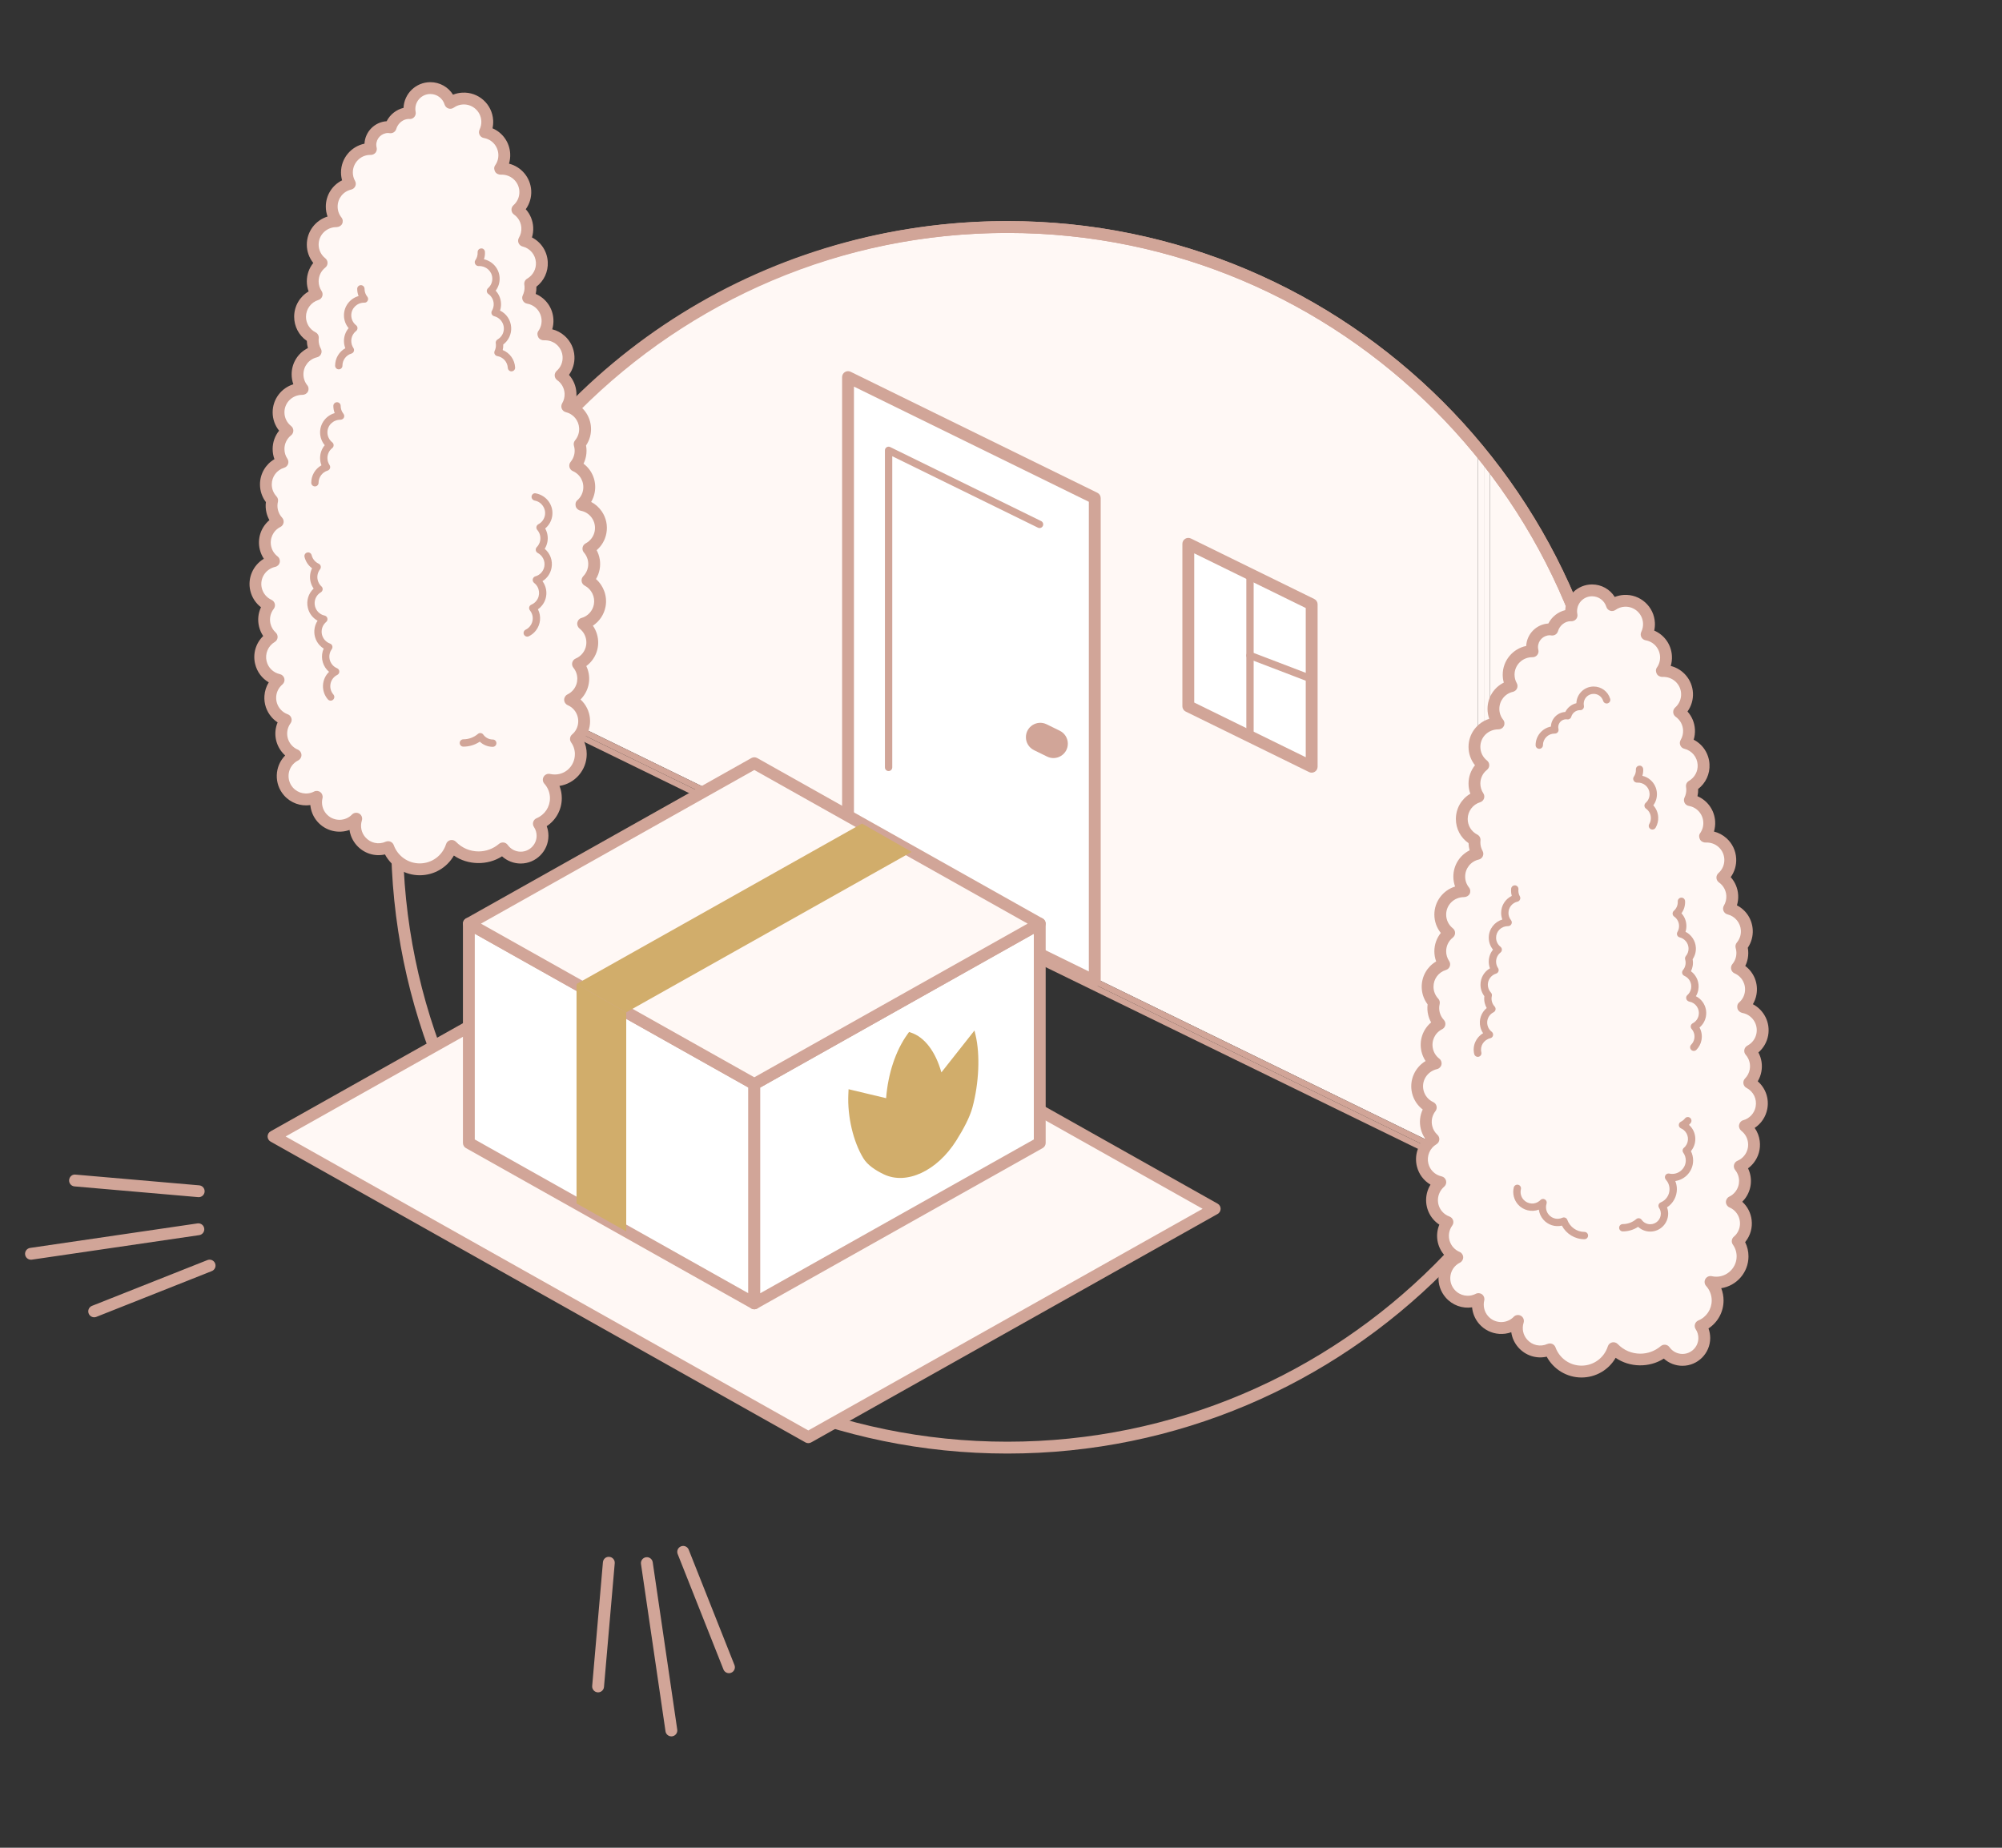 <svg version="1.1" xmlns="http://www.w3.org/2000/svg" xmlns:xlink="http://www.w3.org/1999/xlink" viewBox="0 0 273 252" width="273" height="252" xml:space="preserve">
<rect x="0" y="0" width="273" height="252" fill="#333333" stroke="none"/>
<style type="text/css">
<![CDATA[
.fill_1 {
fill: #D1A598;
}
.fill_2 {
fill: #FFF8F5;
}
.fill_3 {
fill: #885C4F;
}
.fill_4 {
fill: #D1AD6B;
}
.fill_white {
fill: white;
}
]]>
</style>
<defs>
	<g id="icon">
		<path class="fill_2" d="M220.605,114.195c0-8.766-1.364-17.212-3.876-25.147v50.257
			C219.239,131.381,220.605,122.95,220.605,114.195z"/>
		<path class="fill_2" d="M208.182,157.912l-4.295,2.113l11.226,5.48v-5.626h-8.176
			C207.363,159.231,207.773,158.572,208.182,157.912z"/>
		<path class="fill_2" d="M137.37,30.96c-31.205,0-58.378,17.186-72.627,42.596v18.546l136.801,66.779V61.188
			C186.277,42.726,163.198,30.96,137.37,30.96z"/>
		<path class="fill_2" d="M215.112,84.456c-2.943-7.687-6.991-14.822-11.952-21.218v95.343l6.535-3.215
			c2.08-3.643,3.897-7.455,5.417-11.416V84.456z"/>
		<path class="fill_2" d="M208.957,156.629l-5.99,2.947l0.92,0.449l4.295-2.113
			C208.444,157.488,208.702,157.059,208.957,156.629z"/>
		<path class="fill_2" d="M201.544,61.188v97.694l0.808,0.394V62.21C202.081,61.871,201.821,61.523,201.544,61.188z"/>
		<path class="fill_2" d="M209.696,155.366l-6.535,3.215V63.238c-0.267-0.345-0.536-0.688-0.808-1.029v97.066l0.615,0.3
			l5.99-2.947C209.206,156.21,209.454,155.79,209.696,155.366z"/>
		<path class="fill_1" d="M215.921,166.798l-12.951-6.322l-0.26,0.128c-0.113,0.055-0.235,0.083-0.357,0.083
			c-0.148,0-0.297-0.041-0.427-0.122c-0.237-0.148-0.381-0.407-0.381-0.687v-0.098L63.935,92.608V75.01
			c-0.278,0.519-0.541,1.047-0.808,1.572v16.025c0,0.309,0.176,0.591,0.454,0.727l151.985,74.191
			c0.112,0.055,0.233,0.082,0.354,0.082c0.149,0,0.298-0.042,0.428-0.123c0.236-0.147,0.38-0.407,0.38-0.686v-6.92h-0.808V166.798z"
			/>
		<path class="fill_1" d="M216.729,139.305V89.048c-0.254-0.803-0.53-1.596-0.808-2.388v55.078
			C216.203,140.933,216.47,140.121,216.729,139.305z"/>
		<path class="fill_1" d="M201.544,159.879c0,0.279,0.144,0.538,0.381,0.687c0.13,0.081,0.279,0.122,0.427,0.122
			c0.122,0,0.244-0.028,0.357-0.083l0.26-0.128l-1.425-0.696V159.879z"/>
		<polygon class="fill_1" points="215.112,165.505 203.887,160.025 202.97,160.476 215.921,166.798 215.921,159.879 
			215.112,159.879 	"/>
		<path class="fill_1" d="M64.743,92.103V73.557c-0.271,0.483-0.546,0.964-0.808,1.453v17.598l137.609,67.173v-0.899
			L64.743,92.103z"/>
		<path class="fill_1" d="M215.921,141.738V86.66c-0.259-0.74-0.529-1.474-0.808-2.204v59.494
			C215.393,143.218,215.66,142.48,215.921,141.738z"/>
		<polygon class="fill_1" points="202.967,159.576 202.352,159.879 202.352,159.276 201.544,158.882 201.544,159.781 
			202.97,160.476 203.887,160.025 	"/>
		<polygon class="fill_1" points="202.352,159.879 202.967,159.576 202.352,159.276 	"/>
		<path class="fill_white" d="M206.937,159.879h8.176v-5.376l-6.931,3.41C207.773,158.572,207.363,159.231,206.937,159.879z"/>
		<path class="fill_white" d="M209.696,155.366l5.417-2.665v-8.751C213.593,147.911,211.775,151.722,209.696,155.366z"/>
		<path class="fill_white" d="M208.182,157.912l6.931-3.41v-0.901l-6.155,3.028C208.702,157.059,208.444,157.488,208.182,157.912z
			"/>
		<path class="fill_white" d="M209.696,155.366c-0.242,0.424-0.49,0.844-0.739,1.263l6.155-3.028v-0.9L209.696,155.366z"/>
		<polygon class="fill_white" points="215.921,154.105 215.921,159.879 216.729,159.879 216.729,153.708 	"/>
		<path class="fill_white" d="M215.921,141.738v10.565l0.808-0.397v-12.601C216.47,140.121,216.203,140.933,215.921,141.738z"/>
		<polygon class="fill_white" points="215.921,153.204 215.921,154.105 216.729,153.708 216.729,152.806 	"/>
		<polygon class="fill_white" points="215.921,152.304 215.921,153.204 216.729,152.806 216.729,151.906 	"/>
		<polygon class="fill_white" points="215.112,159.879 215.921,159.879 215.921,154.105 215.112,154.503 	"/>
		<path class="fill_white" d="M215.112,143.95v8.751l0.808-0.398v-10.565C215.66,142.48,215.393,143.218,215.112,143.95z"/>
		<polygon class="fill_white" points="215.112,153.601 215.112,154.503 215.921,154.105 215.921,153.204 	"/>
		<polygon class="fill_white" points="215.112,152.701 215.112,153.601 215.921,153.204 215.921,152.304 	"/>
		<g>
			<path class="fill_1" d="M137.37,198.238c-46.341,0-84.042-37.702-84.042-84.043c0-46.342,37.701-84.044,84.042-84.044
				s84.043,37.702,84.043,84.044C221.413,160.536,183.711,198.238,137.37,198.238z M137.37,31.769
				c-45.45,0-82.426,36.977-82.426,82.427s36.976,82.426,82.426,82.426s82.427-36.976,82.427-82.426S182.82,31.769,137.37,31.769z"/>
		</g>
		<g>
			<path class="fill_1" d="M4.225,171.802c-0.395,0-0.74-0.289-0.799-0.691c-0.064-0.441,0.241-0.853,0.683-0.917
				l22.823-3.344c0.441-0.063,0.852,0.24,0.917,0.683c0.064,0.441-0.241,0.853-0.683,0.917l-22.823,3.344
				C4.304,171.799,4.264,171.802,4.225,171.802z"/>
		</g>
		<g>
			<path class="fill_1" d="M27.097,163.272c-0.023,0-0.047-0.001-0.071-0.004l-16.866-1.465
				c-0.445-0.038-0.774-0.43-0.735-0.875c0.039-0.444,0.426-0.795,0.875-0.734l16.866,1.465c0.445,0.038,0.774,0.43,0.735,0.875
				C27.865,162.955,27.512,163.272,27.097,163.272z"/>
		</g>
		<g>
			<path class="fill_1" d="M12.844,179.653c-0.321,0-0.625-0.193-0.751-0.511c-0.165-0.415,0.039-0.885,0.454-1.049
				l15.738-6.241c0.413-0.164,0.884,0.037,1.049,0.453c0.165,0.415-0.039,0.885-0.454,1.049l-15.738,6.241
				C13.045,179.635,12.944,179.653,12.844,179.653z"/>
		</g>
		<g>
			<path class="fill_1" d="M91.55,236.81c-0.395,0-0.74-0.289-0.799-0.691l-3.343-22.822
				c-0.064-0.441,0.241-0.853,0.683-0.917c0.44-0.064,0.852,0.24,0.917,0.683l3.343,22.822c0.064,0.441-0.241,0.853-0.683,0.917
				C91.629,236.807,91.59,236.81,91.55,236.81z"/>
		</g>
		<g>
			<path class="fill_1" d="M99.403,228.191c-0.321,0-0.625-0.193-0.751-0.511l-6.241-15.737
				c-0.165-0.415,0.039-0.885,0.454-1.049c0.415-0.165,0.885,0.038,1.049,0.453l6.241,15.737c0.165,0.415-0.039,0.885-0.454,1.049
				C99.604,228.173,99.503,228.191,99.403,228.191z"/>
		</g>
		<g>
			<path class="fill_1" d="M81.558,230.806c-0.023,0-0.047-0.001-0.071-0.004c-0.445-0.038-0.774-0.43-0.735-0.875
				l1.465-16.866c0.039-0.444,0.423-0.788,0.875-0.734c0.445,0.038,0.774,0.43,0.735,0.875l-1.465,16.866
				C82.326,230.488,81.973,230.806,81.558,230.806z"/>
		</g>
		<g>
			<polygon class="fill_white" points="149.287,133.786 115.64,117.284 115.64,51.429 149.287,67.931 		"/>
			<path class="fill_1" d="M149.287,134.595c-0.122,0-0.243-0.027-0.356-0.083l-33.647-16.502
				c-0.277-0.136-0.452-0.417-0.452-0.726V51.429c0-0.279,0.144-0.538,0.38-0.686c0.237-0.149,0.533-0.163,0.784-0.04l33.647,16.502
				c0.277,0.136,0.452,0.417,0.452,0.726v65.855c0,0.279-0.144,0.538-0.38,0.686C149.585,134.554,149.436,134.595,149.287,134.595z
				M116.448,116.78l32.031,15.709V68.435l-32.031-15.709V116.78z"/>
		</g>
		<g>
			<path class="fill_1" d="M121.171,105.157c-0.276,0-0.5-0.224-0.5-0.5V61.42c0-0.173,0.089-0.333,0.235-0.424
				c0.146-0.093,0.329-0.103,0.485-0.025l20.584,10.095c0.248,0.122,0.35,0.422,0.229,0.669c-0.121,0.249-0.419,0.351-0.669,0.229
				l-19.864-9.742v42.436C121.671,104.934,121.447,105.157,121.171,105.157z"/>
		</g>
		<g>
			<polygon class="fill_white" points="178.865,104.571 162.042,96.319 162.042,74.168 178.865,82.419 		"/>
			<path class="fill_1" d="M178.865,105.379c-0.122,0-0.243-0.027-0.356-0.083l-16.823-8.251
				c-0.277-0.136-0.452-0.417-0.452-0.726V74.168c0-0.279,0.144-0.538,0.38-0.686c0.237-0.149,0.533-0.164,0.784-0.04l16.823,8.251
				c0.277,0.136,0.452,0.417,0.452,0.726v22.151c0,0.279-0.144,0.538-0.38,0.686C179.162,105.338,179.014,105.379,178.865,105.379z
				M162.85,95.815l15.207,7.458V82.923l-15.207-7.458V95.815z"/>
		</g>
		<g>
			<path class="fill_1" d="M142.788,103.184l-1.794-0.88c-0.672-0.33-1.098-1.013-1.098-1.762v0
				c0-1.452,1.522-2.401,2.826-1.762l1.794,0.88c0.672,0.33,1.098,1.013,1.098,1.762v0
				C145.615,102.875,144.092,103.824,142.788,103.184z"/>
		</g>
		<g>
			<polygon class="fill_2" points="92.716,123.84 37.298,154.993 110.222,196.012 165.64,164.859 		"/>
			<path class="fill_1" d="M110.222,196.82c-0.137,0-0.273-0.035-0.396-0.104l-72.924-41.019
				c-0.255-0.143-0.412-0.412-0.412-0.704s0.158-0.562,0.412-0.704l55.418-31.153c0.246-0.139,0.547-0.139,0.792,0l72.924,41.019
				c0.255,0.143,0.412,0.412,0.412,0.704s-0.158,0.562-0.412,0.704l-55.418,31.153C110.495,196.785,110.359,196.82,110.222,196.82z
				M38.947,154.993l71.275,40.092l53.769-30.227l-71.275-40.092L38.947,154.993z"/>
		</g>
		<g>
			<g>
				<path class="fill_1" d="M206.936,160.688c-0.152,0-0.306-0.043-0.443-0.134c-0.373-0.245-0.476-0.746-0.231-1.119
					c8.855-13.456,13.535-29.1,13.535-45.239c0-45.45-36.977-82.427-82.427-82.427c-31.638,0-59.985,17.651-73.978,46.066
					c-0.198,0.399-0.683,0.564-1.082,0.367c-0.4-0.196-0.565-0.682-0.368-1.082c14.268-28.971,43.17-46.969,75.428-46.969
					c46.341,0,84.043,37.702,84.043,84.044c0,16.456-4.772,32.407-13.801,46.128C207.457,160.56,207.199,160.688,206.936,160.688z"/>
			</g>
		</g>
		<g>
			<path class="fill_2" d="M81.895,72.588c0.324-1.734-0.819-3.402-2.553-3.726c-0.031-0.006-0.062-0.008-0.093-0.013
				c0.529-0.457,0.914-1.088,1.052-1.828c0.279-1.491-0.528-2.93-1.861-3.512c0.336-0.405,0.578-0.897,0.681-1.451
				c0.096-0.512,0.061-1.018-0.077-1.485c0.5-0.599,0.786-1.378,0.741-2.219c-0.078-1.439-1.098-2.603-2.429-2.929
				c0.313-0.526,0.479-1.147,0.443-1.804c-0.055-1.014-0.579-1.89-1.348-2.434c0.706-0.624,1.132-1.552,1.076-2.565
				c-0.096-1.761-1.601-3.112-3.362-3.016c-0.032,0.002-0.062,0.007-0.094,0.01c0.406-0.569,0.63-1.273,0.589-2.025
				c-0.082-1.514-1.207-2.722-2.64-2.971c0.231-0.473,0.349-1.009,0.319-1.571c-0.006-0.118-0.02-0.234-0.039-0.348
				c1.006-0.584,1.657-1.695,1.59-2.935c-0.078-1.439-1.098-2.603-2.429-2.929c0.313-0.526,0.479-1.147,0.443-1.805
				c-0.055-1.014-0.579-1.89-1.348-2.434c0.706-0.624,1.132-1.552,1.076-2.565c-0.096-1.761-1.601-3.112-3.362-3.016
				c-0.032,0.002-0.062,0.007-0.094,0.01c0.406-0.569,0.63-1.273,0.589-2.025c-0.082-1.514-1.207-2.722-2.64-2.971
				c0.231-0.473,0.349-1.009,0.318-1.571c-0.096-1.761-1.601-3.112-3.362-3.016c-0.627,0.034-1.2,0.249-1.676,0.588
				c-0.356-1.167-1.441-2.015-2.724-2.015c-1.573,0-2.849,1.275-2.849,2.849c0,0.193,0.02,0.381,0.056,0.563
				c-0.019,0-0.037-0.006-0.056-0.006c-1.225,0-2.247,0.825-2.571,1.947c-0.109-0.015-0.216-0.033-0.329-0.033
				c-1.341,0-2.428,1.087-2.428,2.428c0,0.196,0.029,0.383,0.073,0.565c-0.026-0.001-0.05-0.004-0.076-0.004
				c-1.764,0-3.194,1.43-3.194,3.194c0,0.564,0.147,1.092,0.403,1.552c-1.417,0.327-2.475,1.593-2.475,3.11
				c0,0.753,0.262,1.444,0.698,1.99c-0.031-0.001-0.062-0.005-0.094-0.005c-1.764,0-3.194,1.43-3.194,3.194
				c0,1.015,0.475,1.918,1.214,2.503c-0.739,0.585-1.214,1.488-1.214,2.503c0,0.658,0.199,1.27,0.541,1.778
				c-1.312,0.397-2.267,1.615-2.267,3.056c0,1.242,0.711,2.316,1.746,2.845c-0.013,0.115-0.02,0.231-0.02,0.349
				c0,0.563,0.147,1.092,0.403,1.552c-1.417,0.327-2.475,1.593-2.475,3.11c0,0.753,0.262,1.444,0.698,1.99
				c-0.031-0.001-0.062-0.005-0.094-0.005c-1.764,0-3.194,1.43-3.194,3.194c0,1.015,0.475,1.918,1.214,2.503
				c-0.739,0.585-1.214,1.488-1.214,2.503c0,0.658,0.199,1.27,0.541,1.778c-1.312,0.397-2.267,1.615-2.267,3.056
				c0,0.842,0.328,1.605,0.86,2.175c-0.112,0.475-0.12,0.981,0.004,1.487c0.133,0.547,0.401,1.026,0.759,1.412
				c-1.299,0.653-2.027,2.134-1.668,3.607c0.178,0.732,0.597,1.341,1.15,1.768c-0.031,0.007-0.062,0.01-0.093,0.018
				c-1.714,0.418-2.764,2.146-2.347,3.859c0.241,0.987,0.916,1.751,1.772,2.145c-0.579,0.743-0.827,1.733-0.587,2.72
				c0.156,0.639,0.494,1.186,0.946,1.599c-1.18,0.697-1.82,2.106-1.479,3.506c0.298,1.224,1.266,2.106,2.419,2.36
				c-0.015,0.013-0.031,0.023-0.046,0.036c-1.329,1.16-1.466,3.177-0.307,4.506c0.37,0.425,0.829,0.726,1.324,0.904
				c-0.853,1.178-0.817,2.828,0.18,3.97c0.329,0.377,0.729,0.655,1.161,0.838c-0.235,0.118-0.461,0.264-0.669,0.445
				c-1.329,1.16-1.466,3.177-0.307,4.506c0.985,1.129,2.589,1.395,3.865,0.738c-0.234,0.972-0.012,2.039,0.696,2.85
				c1.16,1.329,3.177,1.466,4.506,0.307c0.064-0.056,0.123-0.116,0.182-0.176c-0.324,1.027-0.125,2.192,0.635,3.063
				c0.947,1.086,2.467,1.375,3.716,0.813c0.636,1.763,2.319,3.026,4.301,3.026c2.045,0,3.776-1.342,4.362-3.194
				c0.927,0.96,2.225,1.559,3.666,1.559c1.265,0,2.42-0.463,3.311-1.225c0.539,0.763,1.426,1.262,2.431,1.262
				c1.645,0,2.978-1.333,2.978-2.978c0-0.61-0.184-1.176-0.499-1.649c1.362-0.567,2.32-1.91,2.32-3.477
				c0-0.969-0.369-1.85-0.971-2.517c0.254,0.057,0.517,0.09,0.788,0.09c1.979,0,3.582-1.604,3.582-3.582
				c0-0.772-0.247-1.485-0.662-2.07c0.159-0.136,0.31-0.285,0.444-0.456c1.086-1.39,0.839-3.397-0.551-4.483
				c-0.217-0.17-0.451-0.303-0.692-0.408c0.422-0.206,0.805-0.505,1.114-0.9c0.933-1.195,0.88-2.844-0.036-3.974
				c0.485-0.204,0.926-0.53,1.273-0.974c1.086-1.39,0.84-3.397-0.55-4.483c-0.015-0.012-0.032-0.022-0.047-0.033
				c1.137-0.316,2.056-1.25,2.287-2.488c0.265-1.417-0.45-2.789-1.667-3.421c0.429-0.437,0.737-1.001,0.858-1.648
				c0.187-0.998-0.115-1.973-0.733-2.684C81.075,74.387,81.708,73.586,81.895,72.588z"/>
			<path class="fill_1" d="M57.235,119.369c-1.994,0-3.812-1.114-4.739-2.84c-1.415,0.322-2.901-0.147-3.887-1.277
				c-0.52-0.596-0.842-1.311-0.948-2.062c-1.507,0.543-3.261,0.146-4.376-1.132c-0.558-0.639-0.89-1.433-0.967-2.26
				c-1.314,0.191-2.678-0.279-3.593-1.328c-1.383-1.585-1.291-3.962,0.162-5.438c-0.123-0.109-0.239-0.228-0.348-0.354
				c-1.022-1.171-1.26-2.778-0.683-4.158c-0.304-0.199-0.581-0.439-0.82-0.715c-0.703-0.806-1.05-1.836-0.978-2.902
				c0.045-0.663,0.249-1.291,0.591-1.84c-0.919-0.537-1.594-1.425-1.856-2.5c-0.344-1.411,0.091-2.85,1.098-3.82
				c-0.262-0.389-0.453-0.822-0.566-1.285c-0.219-0.898-0.121-1.823,0.263-2.641c-0.717-0.549-1.229-1.326-1.449-2.224
				c-0.425-1.747,0.372-3.511,1.841-4.387c-0.254-0.383-0.442-0.81-0.551-1.259c-0.368-1.511,0.161-3.047,1.309-4.008
				c-0.178-0.316-0.313-0.657-0.399-1.012c-0.117-0.479-0.144-0.965-0.081-1.45c-0.522-0.692-0.806-1.531-0.806-2.403
				c0-1.453,0.764-2.747,1.972-3.452c-0.162-0.438-0.245-0.905-0.245-1.382c0-0.924,0.313-1.801,0.88-2.504
				c-0.567-0.703-0.88-1.579-0.88-2.503c0-1.797,1.19-3.321,2.824-3.825c-0.155-0.43-0.234-0.885-0.234-1.354
				c0-1.554,0.878-2.922,2.22-3.583c-0.089-0.319-0.139-0.649-0.147-0.981c-1.077-0.741-1.728-1.959-1.728-3.29
				c0-1.453,0.764-2.747,1.972-3.452c-0.162-0.439-0.246-0.905-0.246-1.382c0-0.925,0.314-1.801,0.881-2.504
				c-0.567-0.703-0.881-1.579-0.881-2.503c0-1.798,1.192-3.323,2.827-3.826c-0.156-0.433-0.237-0.891-0.237-1.354
				c0-1.555,0.878-2.923,2.22-3.584c-0.098-0.35-0.148-0.712-0.148-1.077c0-1.933,1.377-3.55,3.201-3.922
				c0.083-1.639,1.392-2.96,3.024-3.063c0.465-0.915,1.313-1.584,2.302-1.823c0.082-1.944,1.689-3.502,3.653-3.502
				c1.288,0,2.44,0.658,3.096,1.706c0.4-0.159,0.826-0.254,1.26-0.277c2.211-0.125,4.093,1.574,4.213,3.778
				c0.02,0.364-0.011,0.729-0.09,1.084c1.376,0.587,2.327,1.905,2.411,3.458c0.025,0.462-0.032,0.925-0.164,1.365
				c1.662,0.414,2.933,1.872,3.031,3.666c0.05,0.923-0.216,1.814-0.744,2.548c0.604,0.671,0.965,1.529,1.015,2.452
				c0.026,0.476-0.032,0.946-0.17,1.394c1.245,0.639,2.078,1.889,2.156,3.339c0.072,1.329-0.512,2.581-1.547,3.38
				c0.01,0.332-0.021,0.664-0.094,0.987c1.376,0.587,2.327,1.905,2.412,3.458c0.025,0.469-0.03,0.928-0.161,1.364
				c0.627,0.155,1.209,0.462,1.703,0.905c0.796,0.713,1.266,1.694,1.324,2.762c0.05,0.923-0.216,1.814-0.744,2.548
				c0.604,0.671,0.965,1.528,1.015,2.451c0.026,0.476-0.033,0.946-0.17,1.395c1.245,0.638,2.078,1.889,2.157,3.339
				c0.047,0.871-0.191,1.725-0.674,2.443c0.089,0.481,0.088,0.969-0.002,1.454c-0.067,0.357-0.183,0.705-0.343,1.031
				c1.198,0.896,1.81,2.402,1.523,3.931c-0.085,0.454-0.249,0.889-0.481,1.285c0.573,0.299,1.067,0.736,1.443,1.284
				c0.604,0.882,0.828,1.946,0.632,2.997c-0.17,0.909-0.639,1.712-1.326,2.3c0.428,0.795,0.576,1.714,0.406,2.622
				c-0.088,0.47-0.257,0.914-0.498,1.317c1.045,0.917,1.569,2.349,1.306,3.752c-0.204,1.092-0.834,2.019-1.729,2.604
				c0.988,1.42,0.982,3.341-0.119,4.749c-0.224,0.287-0.487,0.542-0.78,0.758c0.65,1.347,0.5,2.966-0.458,4.19
				c-0.102,0.131-0.211,0.255-0.328,0.37c1.531,1.395,1.752,3.763,0.457,5.421c-0.022,0.028-0.044,0.056-0.067,0.083
				c0.3,0.603,0.456,1.264,0.456,1.945c0,2.192-1.614,4.015-3.716,4.34c0.208,0.527,0.317,1.093,0.317,1.67
				c0,1.561-0.784,2.982-2.054,3.818c0.153,0.416,0.232,0.857,0.232,1.308c0,2.088-1.698,3.787-3.786,3.787
				c-0.946,0-1.851-0.358-2.541-0.983c-1.97,1.273-4.671,1.217-6.566-0.107C60.952,118.324,59.196,119.369,57.235,119.369z
				M52.934,114.726c0.107,0,0.214,0.021,0.315,0.064c0.208,0.088,0.369,0.259,0.445,0.47c0.537,1.491,1.96,2.492,3.541,2.492
				c1.65,0,3.094-1.057,3.592-2.63c0.086-0.271,0.309-0.478,0.585-0.543c0.278-0.061,0.569,0.021,0.766,0.226
				c0.818,0.847,1.914,1.313,3.084,1.313c1.019,0,2.008-0.366,2.786-1.031c0.173-0.147,0.402-0.213,0.625-0.188
				c0.226,0.028,0.429,0.149,0.561,0.335c0.407,0.577,1.069,0.921,1.771,0.921c1.196,0,2.17-0.974,2.17-2.17
				c0-0.429-0.125-0.844-0.363-1.2c-0.134-0.201-0.171-0.451-0.101-0.683s0.24-0.419,0.462-0.512
				c1.107-0.461,1.823-1.533,1.823-2.731c0-0.729-0.271-1.43-0.763-1.976c-0.236-0.261-0.275-0.645-0.098-0.948
				s0.529-0.456,0.874-0.382c1.846,0.413,3.386-0.975,3.386-2.704c0-0.575-0.177-1.129-0.513-1.602
				c-0.242-0.34-0.185-0.809,0.132-1.081c0.119-0.103,0.233-0.213,0.334-0.341c0.809-1.036,0.625-2.539-0.412-3.349
				c-0.153-0.119-0.322-0.219-0.518-0.305c-0.289-0.126-0.478-0.408-0.485-0.723c-0.007-0.315,0.17-0.605,0.454-0.744
				c0.33-0.161,0.61-0.387,0.832-0.67c0.687-0.881,0.676-2.102-0.027-2.969c-0.16-0.197-0.218-0.459-0.156-0.705
				c0.062-0.247,0.236-0.45,0.47-0.549c0.372-0.156,0.701-0.408,0.949-0.727c0.393-0.503,0.566-1.127,0.488-1.76
				c-0.078-0.632-0.397-1.196-0.899-1.589c-0.241-0.188-0.378-0.513-0.319-0.812s0.259-0.557,0.553-0.638
				c0.886-0.246,1.541-0.958,1.708-1.857c0.192-1.025-0.32-2.075-1.244-2.555c-0.228-0.118-0.386-0.337-0.426-0.59
				c-0.041-0.253,0.042-0.511,0.221-0.693c0.332-0.339,0.553-0.765,0.641-1.231c0.134-0.719-0.065-1.449-0.549-2.005
				c-0.162-0.186-0.23-0.437-0.185-0.679c0.045-0.243,0.199-0.451,0.417-0.566c0.651-0.344,1.102-0.953,1.236-1.672l0,0
				c0.117-0.626-0.017-1.261-0.376-1.786c-0.36-0.526-0.903-0.88-1.529-0.996c-0.305-0.058-0.598-0.29-0.679-0.59
				s-0.03-0.626,0.205-0.829c0.415-0.358,0.687-0.83,0.786-1.365c0.206-1.098-0.366-2.176-1.39-2.622
				c-0.233-0.102-0.405-0.308-0.463-0.555c-0.059-0.247,0.002-0.508,0.165-0.703c0.259-0.312,0.435-0.686,0.508-1.082
				c0.07-0.371,0.05-0.744-0.058-1.109c-0.076-0.26-0.018-0.539,0.155-0.747c0.39-0.466,0.586-1.055,0.554-1.656
				c-0.057-1.057-0.787-1.936-1.815-2.188c-0.249-0.062-0.454-0.236-0.553-0.473c-0.099-0.236-0.08-0.506,0.051-0.727
				c0.242-0.406,0.356-0.872,0.331-1.347c-0.04-0.73-0.407-1.393-1.007-1.817c-0.202-0.143-0.327-0.37-0.341-0.616
				c-0.013-0.247,0.087-0.486,0.272-0.649c0.551-0.487,0.845-1.186,0.805-1.916c-0.035-0.637-0.314-1.222-0.789-1.646
				s-1.085-0.635-1.722-0.606c-0.32,0.017-0.65-0.14-0.799-0.412c-0.15-0.272-0.177-0.601,0.003-0.854
				c0.317-0.445,0.47-0.969,0.44-1.513c-0.061-1.115-0.872-2.027-1.971-2.219c-0.25-0.043-0.466-0.202-0.582-0.429
				c-0.116-0.226-0.118-0.493-0.006-0.722c0.177-0.363,0.26-0.769,0.237-1.173c-0.005-0.09-0.015-0.176-0.029-0.262
				c-0.054-0.331,0.102-0.66,0.392-0.829c0.782-0.454,1.237-1.294,1.188-2.192c-0.057-1.057-0.787-1.936-1.814-2.188
				c-0.249-0.062-0.454-0.236-0.553-0.473c-0.099-0.236-0.08-0.506,0.051-0.727c0.242-0.406,0.356-0.871,0.33-1.346
				c-0.039-0.731-0.406-1.394-1.007-1.818c-0.202-0.143-0.327-0.37-0.34-0.616c-0.013-0.247,0.087-0.485,0.271-0.649
				c0.551-0.487,0.845-1.186,0.805-1.916c-0.072-1.313-1.206-2.314-2.511-2.253c-0.312,0.015-0.65-0.141-0.799-0.412
				c-0.15-0.272-0.177-0.601,0.003-0.854c0.318-0.446,0.47-0.969,0.44-1.513c-0.06-1.115-0.871-2.027-1.971-2.219
				c-0.25-0.043-0.466-0.202-0.582-0.428c-0.116-0.227-0.118-0.494-0.007-0.723c0.177-0.363,0.26-0.77,0.238-1.174
				c-0.071-1.313-1.202-2.32-2.511-2.252c-0.449,0.024-0.882,0.177-1.251,0.439c-0.212,0.15-0.483,0.188-0.729,0.107
				c-0.246-0.084-0.437-0.281-0.513-0.529c-0.264-0.863-1.048-1.442-1.951-1.442c-1.125,0-2.041,0.915-2.041,2.04
				c0,0.139,0.015,0.274,0.041,0.405c0.048,0.245-0.019,0.498-0.182,0.687c-0.164,0.188-0.396,0.295-0.653,0.277
				c-0.025-0.001-0.076-0.006-0.101-0.01c-0.738,0.006-1.476,0.565-1.708,1.367c-0.111,0.385-0.486,0.626-0.884,0.577
				c-0.115-0.016-0.167-0.025-0.221-0.025c-0.893,0-1.62,0.727-1.62,1.62c0,0.111,0.017,0.233,0.051,0.374
				c0.058,0.241,0.003,0.495-0.15,0.69c-0.166,0.211-0.471,0.33-0.736,0.304c-1.291,0.001-2.361,1.071-2.361,2.387
				c0,0.41,0.102,0.8,0.301,1.158c0.124,0.222,0.136,0.489,0.033,0.722c-0.104,0.232-0.31,0.402-0.558,0.459
				c-1.088,0.251-1.848,1.206-1.848,2.322c0,0.545,0.18,1.059,0.521,1.486c0.197,0.246,0.232,0.584,0.091,0.865
				c-0.141,0.282-0.448,0.435-0.748,0.446c-0.003,0-0.006,0-0.009,0c-1.38,0-2.446,1.068-2.446,2.382
				c0,0.731,0.331,1.412,0.908,1.869c0.194,0.153,0.307,0.387,0.307,0.634s-0.113,0.48-0.307,0.634
				c-0.577,0.457-0.908,1.139-0.908,1.87c0,0.475,0.14,0.934,0.403,1.327c0.143,0.213,0.176,0.48,0.09,0.722
				s-0.282,0.428-0.527,0.502c-0.997,0.302-1.693,1.241-1.693,2.283c0,0.9,0.5,1.714,1.305,2.124
				c0.298,0.151,0.472,0.472,0.437,0.805c-0.009,0.087-0.016,0.175-0.016,0.265c0,0.404,0.104,0.805,0.301,1.158
				c0.124,0.222,0.136,0.489,0.033,0.722c-0.103,0.231-0.31,0.402-0.557,0.459c-1.088,0.252-1.849,1.206-1.849,2.322
				c0,0.545,0.181,1.059,0.522,1.486c0.197,0.246,0.232,0.584,0.091,0.865s-0.434,0.443-0.748,0.446c-0.003,0-0.006,0-0.009,0
				c-1.38,0-2.446,1.068-2.446,2.382c0,0.731,0.331,1.412,0.908,1.869c0.193,0.153,0.306,0.387,0.306,0.634s-0.113,0.48-0.306,0.634
				c-0.577,0.457-0.908,1.139-0.908,1.87c0,0.476,0.14,0.935,0.403,1.326c0.143,0.213,0.176,0.481,0.09,0.723
				s-0.282,0.428-0.527,0.502c-1.013,0.307-1.693,1.225-1.693,2.283c0,0.603,0.229,1.179,0.643,1.624
				c0.184,0.197,0.257,0.474,0.195,0.736c-0.087,0.371-0.087,0.745,0.002,1.11c0.097,0.398,0.288,0.753,0.566,1.054
				c0.173,0.187,0.248,0.443,0.203,0.693c-0.045,0.25-0.206,0.465-0.433,0.578c-0.998,0.502-1.51,1.61-1.246,2.694
				c0.129,0.529,0.426,0.985,0.859,1.32c0.252,0.194,0.366,0.519,0.292,0.828c-0.074,0.309-0.323,0.546-0.635,0.605
				c-1.331,0.32-2.117,1.613-1.806,2.892c0.173,0.71,0.656,1.294,1.325,1.602c0.225,0.104,0.389,0.304,0.448,0.543
				c0.059,0.24,0.004,0.493-0.147,0.688c-0.453,0.58-0.612,1.32-0.439,2.031c0.112,0.462,0.356,0.874,0.706,1.193
				c0.189,0.173,0.285,0.425,0.259,0.68s-0.172,0.482-0.393,0.613c-0.897,0.529-1.352,1.606-1.104,2.619
				c0.217,0.89,0.91,1.564,1.808,1.763c0.298,0.065,0.534,0.294,0.609,0.59c0.075,0.297-0.023,0.609-0.254,0.81
				c-0.523,0.453-0.812,1.034-0.855,1.67s0.164,1.25,0.583,1.73c0.27,0.31,0.603,0.536,0.988,0.675
				c0.239,0.086,0.424,0.279,0.499,0.522c0.075,0.242,0.032,0.507-0.118,0.713c-0.655,0.903-0.6,2.122,0.134,2.964
				c0.237,0.271,0.528,0.481,0.866,0.625c0.291,0.122,0.483,0.402,0.493,0.718c0.01,0.314-0.163,0.607-0.445,0.749
				c-0.186,0.093-0.354,0.205-0.5,0.332c-0.991,0.864-1.093,2.375-0.229,3.366c0.722,0.826,1.91,1.054,2.886,0.551
				c0.281-0.144,0.62-0.112,0.869,0.083c0.249,0.195,0.36,0.518,0.286,0.825c-0.182,0.753,0.012,1.549,0.519,2.129
				c0.865,0.989,2.375,1.094,3.367,0.229c0.046-0.041,0.093-0.088,0.14-0.136c0.263-0.264,0.673-0.313,0.992-0.122
				c0.319,0.192,0.465,0.579,0.353,0.935c-0.253,0.803-0.077,1.658,0.473,2.288c0.697,0.798,1.812,1.042,2.776,0.607
				C52.708,114.75,52.821,114.726,52.934,114.726z"/>
		</g>
		<g>
			<path class="fill_1" d="M67.194,101.854c-0.661,0-1.292-0.256-1.767-0.703c-0.662,0.439-1.441,0.677-2.241,0.677
				c-0.276,0-0.5-0.224-0.5-0.5s0.224-0.5,0.5-0.5c0.727,0,1.432-0.261,1.985-0.734c0.107-0.092,0.248-0.137,0.387-0.116
				c0.14,0.018,0.266,0.093,0.347,0.207c0.296,0.42,0.778,0.67,1.289,0.67c0.276,0,0.5,0.224,0.5,0.5S67.471,101.854,67.194,101.854z
				M45.09,95.556c-0.139,0-0.278-0.058-0.377-0.171c-0.958-1.099-0.878-2.755,0.159-3.757c-0.103-0.087-0.199-0.182-0.289-0.284
				c-0.709-0.813-0.864-1.934-0.444-2.886c-0.225-0.141-0.429-0.314-0.604-0.516c-0.479-0.55-0.716-1.253-0.667-1.98
				c0.032-0.475,0.184-0.923,0.438-1.31c-0.656-0.363-1.14-0.983-1.323-1.738c-0.239-0.98,0.074-1.98,0.788-2.643
				c-0.194-0.276-0.335-0.587-0.417-0.921c-0.153-0.629-0.079-1.278,0.202-1.848c-0.511-0.375-0.875-0.917-1.029-1.547
				c-0.065-0.268,0.099-0.538,0.367-0.604c0.268-0.065,0.539,0.099,0.604,0.367c0.125,0.515,0.476,0.938,0.96,1.16
				c0.139,0.063,0.241,0.188,0.277,0.336s0.002,0.305-0.091,0.426c-0.328,0.421-0.444,0.957-0.318,1.473
				c0.081,0.335,0.258,0.634,0.512,0.865c0.117,0.106,0.176,0.263,0.16,0.421c-0.017,0.157-0.107,0.298-0.243,0.379
				c-0.661,0.39-0.982,1.152-0.8,1.898c0.157,0.644,0.659,1.134,1.31,1.277c0.185,0.041,0.331,0.183,0.377,0.367
				c0.046,0.184-0.016,0.377-0.16,0.501c-0.376,0.325-0.585,0.746-0.617,1.207c-0.031,0.461,0.119,0.906,0.423,1.254
				c0.193,0.222,0.441,0.391,0.716,0.489c0.148,0.053,0.262,0.173,0.309,0.323s0.02,0.313-0.073,0.44
				c-0.475,0.656-0.435,1.539,0.097,2.148c0.173,0.198,0.384,0.351,0.628,0.453c0.18,0.075,0.299,0.249,0.306,0.443
				s-0.1,0.376-0.274,0.464c-0.139,0.07-0.258,0.149-0.364,0.242c-0.348,0.303-0.556,0.724-0.588,1.185
				c-0.031,0.461,0.119,0.906,0.423,1.254c0.181,0.208,0.16,0.524-0.048,0.706C45.324,95.515,45.207,95.556,45.09,95.556z
				M71.898,86.826c-0.186,0-0.363-0.104-0.45-0.281c-0.121-0.248-0.018-0.547,0.23-0.668c0.239-0.116,0.441-0.28,0.603-0.486
				c0.499-0.638,0.491-1.522-0.019-2.15c-0.099-0.123-0.135-0.284-0.097-0.437c0.038-0.153,0.146-0.278,0.291-0.34
				c0.271-0.113,0.508-0.296,0.689-0.527c0.587-0.751,0.453-1.84-0.298-2.428c-0.148-0.116-0.236-0.317-0.199-0.502
				c0.037-0.186,0.158-0.346,0.34-0.396c0.642-0.179,1.117-0.695,1.239-1.348c0.139-0.742-0.232-1.504-0.902-1.852
				c-0.141-0.072-0.239-0.208-0.264-0.364s0.025-0.315,0.136-0.429c0.241-0.246,0.402-0.555,0.465-0.893
				c0.097-0.521-0.048-1.051-0.398-1.453c-0.1-0.115-0.142-0.27-0.114-0.42c0.028-0.15,0.124-0.279,0.259-0.351
				c0.472-0.249,0.798-0.69,0.896-1.212c0.175-0.937-0.445-1.842-1.382-2.018c-0.271-0.051-0.482-0.315-0.433-0.586
				c0.05-0.272,0.276-0.45,0.549-0.406c1.546,0.286,2.525,1.715,2.249,3.193c-0.119,0.638-0.455,1.199-0.944,1.602
				c0.311,0.553,0.421,1.197,0.302,1.834c-0.063,0.337-0.188,0.655-0.367,0.942c0.75,0.622,1.116,1.603,0.931,2.595
				c-0.144,0.769-0.597,1.417-1.237,1.813c0.714,0.979,0.723,2.315-0.04,3.291c-0.164,0.211-0.358,0.396-0.576,0.549
				c0.471,0.928,0.376,2.056-0.288,2.905c-0.255,0.327-0.576,0.586-0.952,0.77C72.046,86.81,71.971,86.826,71.898,86.826z
				M42.944,66.338c-0.276,0-0.5-0.224-0.5-0.5c0-1.009,0.541-1.906,1.392-2.38c-0.123-0.314-0.187-0.65-0.187-0.993
				c0-0.648,0.226-1.262,0.634-1.747c-0.408-0.487-0.634-1.101-0.634-1.748c0-1.25,0.845-2.306,1.993-2.628
				c-0.122-0.313-0.186-0.648-0.186-0.986c0-0.276,0.224-0.5,0.5-0.5s0.5,0.224,0.5,0.5c0,0.395,0.131,0.767,0.378,1.076
				c0.12,0.15,0.143,0.356,0.06,0.529c-0.084,0.175-0.27,0.273-0.457,0.283c-1.016,0-1.789,0.774-1.789,1.726
				c0,0.53,0.24,1.024,0.658,1.356c0.119,0.095,0.189,0.239,0.189,0.392c0,0.153-0.07,0.297-0.189,0.392
				c-0.418,0.331-0.658,0.825-0.658,1.355c0,0.345,0.101,0.677,0.292,0.961c0.088,0.132,0.109,0.298,0.056,0.447
				c-0.054,0.149-0.174,0.265-0.326,0.311c-0.723,0.219-1.228,0.899-1.228,1.654C43.444,66.114,43.221,66.338,42.944,66.338z
				M69.745,50.646c-0.264,0-0.484-0.206-0.499-0.473c-0.044-0.809-0.632-1.47-1.429-1.608c-0.155-0.026-0.288-0.125-0.36-0.265
				c-0.071-0.14-0.073-0.306-0.004-0.447c0.128-0.263,0.188-0.558,0.172-0.851c-0.003-0.063-0.011-0.125-0.021-0.188
				c-0.034-0.205,0.063-0.409,0.242-0.514c0.567-0.329,0.896-0.938,0.861-1.589c-0.042-0.754-0.582-1.406-1.315-1.586
				c-0.154-0.037-0.281-0.146-0.342-0.292c-0.062-0.146-0.05-0.313,0.031-0.449c0.175-0.295,0.258-0.632,0.24-0.976
				c-0.029-0.53-0.295-1.01-0.73-1.318c-0.125-0.088-0.203-0.229-0.211-0.381c-0.008-0.152,0.054-0.301,0.168-0.402
				c0.399-0.353,0.612-0.858,0.583-1.388c-0.052-0.952-0.867-1.661-1.821-1.634c-0.189,0.025-0.405-0.087-0.498-0.255
				c-0.092-0.168-0.113-0.371-0.001-0.528c0.23-0.321,0.34-0.7,0.319-1.095c-0.015-0.276,0.197-0.512,0.473-0.526
				c0.273-0.032,0.511,0.195,0.526,0.472c0.019,0.348-0.027,0.687-0.134,1.007c1.182,0.267,2.067,1.269,2.134,2.505
				c0.036,0.646-0.157,1.271-0.538,1.778c0.434,0.464,0.692,1.064,0.728,1.711c0.019,0.343-0.027,0.682-0.133,1.002
				c0.875,0.427,1.464,1.293,1.519,2.301c0.05,0.917-0.358,1.781-1.08,2.325c0.01,0.256-0.016,0.512-0.075,0.759
				c0.964,0.39,1.635,1.301,1.693,2.378c0.015,0.275-0.196,0.512-0.472,0.526C69.764,50.646,69.755,50.646,69.745,50.646z
				M46.198,50.373c-0.276,0-0.5-0.224-0.5-0.5c0-1.009,0.541-1.906,1.392-2.38c-0.123-0.314-0.187-0.65-0.187-0.994
				c0-0.647,0.226-1.261,0.633-1.747c-0.407-0.486-0.633-1.1-0.633-1.747c0-1.25,0.845-2.306,1.993-2.628
				c-0.122-0.313-0.186-0.648-0.186-0.986c0-0.276,0.224-0.5,0.5-0.5s0.5,0.224,0.5,0.5c0,0.395,0.131,0.767,0.378,1.076
				c0.123,0.153,0.144,0.364,0.055,0.539c-0.089,0.175-0.276,0.296-0.468,0.272c-0.002,0-0.003,0-0.005,0
				c-0.995,0-1.768,0.775-1.768,1.727c0,0.53,0.24,1.024,0.658,1.355c0.12,0.095,0.189,0.239,0.189,0.392s-0.07,0.297-0.189,0.392
				c-0.418,0.331-0.658,0.825-0.658,1.355c0,0.345,0.101,0.678,0.292,0.963c0.088,0.132,0.109,0.297,0.056,0.446
				c-0.053,0.149-0.174,0.265-0.326,0.311c-0.734,0.223-1.227,0.887-1.227,1.654C46.698,50.149,46.474,50.373,46.198,50.373z"/>
		</g>
		<g>
			<path class="fill_2" d="M240.315,141.086c0.324-1.734-0.819-3.402-2.553-3.726c-0.031-0.006-0.062-0.008-0.093-0.013
				c0.529-0.457,0.914-1.088,1.052-1.828c0.279-1.491-0.528-2.93-1.861-3.512c0.336-0.405,0.578-0.897,0.681-1.451
				c0.096-0.512,0.061-1.018-0.077-1.485c0.5-0.599,0.786-1.378,0.741-2.219c-0.078-1.439-1.098-2.603-2.429-2.929
				c0.313-0.526,0.479-1.147,0.443-1.804c-0.055-1.014-0.579-1.89-1.348-2.434c0.706-0.624,1.132-1.552,1.076-2.565
				c-0.096-1.761-1.601-3.112-3.362-3.016c-0.032,0.002-0.062,0.007-0.094,0.01c0.406-0.569,0.63-1.273,0.589-2.025
				c-0.082-1.514-1.207-2.722-2.64-2.971c0.231-0.473,0.349-1.009,0.319-1.571c-0.006-0.118-0.02-0.234-0.039-0.348
				c1.006-0.584,1.657-1.695,1.59-2.935c-0.078-1.439-1.098-2.603-2.429-2.929c0.313-0.526,0.479-1.147,0.443-1.804
				c-0.055-1.014-0.579-1.89-1.348-2.434c0.706-0.624,1.132-1.552,1.076-2.565c-0.096-1.761-1.601-3.112-3.362-3.016
				c-0.032,0.002-0.062,0.007-0.094,0.01c0.406-0.569,0.63-1.273,0.589-2.025c-0.082-1.514-1.207-2.722-2.64-2.971
				c0.231-0.473,0.349-1.009,0.318-1.571c-0.096-1.761-1.601-3.112-3.362-3.016c-0.627,0.034-1.2,0.249-1.676,0.588
				c-0.356-1.167-1.441-2.015-2.724-2.015c-1.573,0-2.849,1.275-2.849,2.849c0,0.193,0.02,0.381,0.056,0.563
				c-0.019,0-0.037-0.006-0.056-0.006c-1.225,0-2.247,0.825-2.571,1.947c-0.109-0.015-0.216-0.033-0.329-0.033
				c-1.341,0-2.428,1.087-2.428,2.428c0,0.196,0.029,0.383,0.073,0.565c-0.026-0.001-0.05-0.004-0.076-0.004
				c-1.764,0-3.194,1.43-3.194,3.194c0,0.564,0.147,1.092,0.403,1.552c-1.417,0.327-2.475,1.593-2.475,3.11
				c0,0.753,0.262,1.444,0.698,1.99c-0.031-0.001-0.062-0.005-0.094-0.005c-1.764,0-3.194,1.43-3.194,3.194
				c0,1.015,0.475,1.918,1.214,2.503c-0.739,0.585-1.214,1.488-1.214,2.503c0,0.658,0.199,1.27,0.541,1.778
				c-1.312,0.397-2.267,1.615-2.267,3.056c0,1.242,0.711,2.316,1.746,2.845c-0.013,0.115-0.02,0.231-0.02,0.349
				c0,0.563,0.147,1.092,0.403,1.552c-1.417,0.327-2.475,1.593-2.475,3.11c0,0.753,0.262,1.444,0.698,1.99
				c-0.031-0.001-0.062-0.005-0.094-0.005c-1.764,0-3.194,1.43-3.194,3.194c0,1.015,0.475,1.918,1.214,2.503
				c-0.739,0.585-1.214,1.488-1.214,2.503c0,0.658,0.199,1.27,0.541,1.778c-1.312,0.397-2.267,1.615-2.267,3.056
				c0,0.842,0.328,1.605,0.86,2.175c-0.112,0.475-0.12,0.981,0.004,1.487c0.133,0.547,0.401,1.026,0.759,1.412
				c-1.299,0.653-2.027,2.134-1.668,3.607c0.178,0.732,0.597,1.341,1.15,1.768c-0.031,0.007-0.062,0.01-0.093,0.018
				c-1.714,0.418-2.764,2.146-2.347,3.859c0.24,0.987,0.916,1.751,1.772,2.145c-0.579,0.743-0.827,1.733-0.587,2.72
				c0.156,0.639,0.494,1.186,0.946,1.599c-1.18,0.697-1.82,2.106-1.479,3.506c0.298,1.224,1.266,2.106,2.419,2.36
				c-0.015,0.013-0.031,0.023-0.046,0.036c-1.329,1.16-1.466,3.177-0.307,4.506c0.37,0.425,0.829,0.726,1.324,0.904
				c-0.853,1.178-0.817,2.828,0.18,3.97c0.329,0.377,0.729,0.655,1.161,0.838c-0.235,0.118-0.461,0.264-0.669,0.445
				c-1.329,1.16-1.466,3.177-0.307,4.506c0.985,1.129,2.589,1.395,3.865,0.738c-0.234,0.972-0.012,2.039,0.696,2.85
				c1.16,1.329,3.177,1.466,4.506,0.307c0.064-0.056,0.123-0.116,0.182-0.176c-0.324,1.027-0.125,2.193,0.635,3.063
				c0.947,1.086,2.467,1.375,3.716,0.813c0.636,1.763,2.319,3.026,4.301,3.026c2.045,0,3.776-1.342,4.362-3.194
				c0.927,0.96,2.225,1.559,3.666,1.559c1.265,0,2.42-0.463,3.311-1.225c0.539,0.763,1.426,1.262,2.431,1.262
				c1.645,0,2.978-1.333,2.978-2.978c0-0.61-0.184-1.176-0.499-1.649c1.362-0.567,2.32-1.91,2.32-3.477
				c0-0.969-0.369-1.85-0.971-2.517c0.254,0.057,0.517,0.09,0.788,0.09c1.979,0,3.582-1.604,3.582-3.582
				c0-0.772-0.247-1.485-0.662-2.07c0.159-0.136,0.31-0.285,0.444-0.456c1.086-1.39,0.839-3.397-0.551-4.483
				c-0.217-0.17-0.451-0.303-0.692-0.408c0.422-0.206,0.805-0.505,1.114-0.9c0.933-1.195,0.88-2.844-0.036-3.974
				c0.485-0.204,0.926-0.53,1.273-0.974c1.086-1.39,0.84-3.397-0.55-4.483c-0.015-0.012-0.032-0.022-0.047-0.033
				c1.137-0.316,2.056-1.25,2.287-2.488c0.265-1.417-0.45-2.789-1.667-3.421c0.429-0.437,0.737-1.001,0.858-1.648
				c0.187-0.998-0.115-1.973-0.733-2.684C239.496,142.884,240.129,142.084,240.315,141.086z"/>
			<path class="fill_1" d="M215.655,187.866c-1.994,0-3.812-1.114-4.739-2.84c-1.414,0.32-2.901-0.147-3.887-1.276
				c-0.519-0.595-0.841-1.31-0.947-2.06c-0.515,0.188-1.069,0.263-1.633,0.228c-1.066-0.073-2.041-0.557-2.744-1.362
				c-0.558-0.639-0.89-1.433-0.967-2.26c-1.316,0.199-2.679-0.279-3.594-1.328c-0.703-0.806-1.05-1.836-0.978-2.902
				c0.066-0.965,0.467-1.854,1.14-2.535c-0.123-0.109-0.238-0.227-0.348-0.352c-1.022-1.171-1.26-2.779-0.684-4.16
				c-0.303-0.199-0.58-0.438-0.82-0.713c-1.183-1.355-1.287-3.288-0.386-4.743c-0.92-0.537-1.596-1.426-1.858-2.501
				c-0.344-1.412,0.092-2.85,1.099-3.82c-0.261-0.389-0.453-0.822-0.566-1.285c-0.219-0.897-0.122-1.822,0.263-2.641
				c-0.717-0.548-1.229-1.325-1.449-2.224c-0.425-1.747,0.372-3.511,1.841-4.387c-0.253-0.383-0.441-0.809-0.551-1.258
				c-0.368-1.511,0.161-3.048,1.308-4.008c-0.178-0.316-0.313-0.657-0.399-1.012c-0.117-0.479-0.144-0.966-0.081-1.45
				c-0.522-0.692-0.806-1.531-0.806-2.404c0-1.452,0.764-2.746,1.972-3.451c-0.162-0.439-0.246-0.906-0.246-1.383
				c0-0.924,0.313-1.8,0.881-2.503c-0.567-0.703-0.881-1.579-0.881-2.503c0-1.798,1.192-3.323,2.827-3.826
				c-0.156-0.433-0.237-0.891-0.237-1.354c0-1.555,0.878-2.923,2.22-3.584c-0.089-0.318-0.139-0.648-0.147-0.98
				c-1.077-0.742-1.728-1.96-1.728-3.291c0-1.453,0.764-2.747,1.972-3.451c-0.162-0.439-0.246-0.906-0.246-1.383
				c0-0.924,0.313-1.8,0.88-2.503c-0.567-0.703-0.88-1.579-0.88-2.504c0-1.798,1.191-3.322,2.827-3.825
				c-0.156-0.433-0.237-0.891-0.237-1.354c0-1.555,0.878-2.923,2.22-3.584c-0.098-0.35-0.148-0.712-0.148-1.077
				c0-1.933,1.377-3.55,3.201-3.922c0.083-1.639,1.392-2.96,3.024-3.063c0.465-0.915,1.313-1.584,2.302-1.823
				c0.082-1.945,1.689-3.503,3.654-3.503c1.288,0,2.44,0.658,3.096,1.707c0.401-0.16,0.826-0.255,1.26-0.278
				c1.07-0.057,2.094,0.303,2.889,1.017c0.796,0.714,1.266,1.695,1.324,2.763c0.02,0.364-0.011,0.729-0.09,1.084
				c1.376,0.588,2.327,1.905,2.412,3.458c0.025,0.469-0.03,0.929-0.161,1.365c1.661,0.416,2.93,1.873,3.028,3.666
				c0.05,0.923-0.216,1.815-0.744,2.548c0.604,0.671,0.965,1.528,1.015,2.451c0.026,0.476-0.033,0.946-0.17,1.394
				c1.245,0.638,2.077,1.889,2.156,3.34c0.073,1.329-0.511,2.58-1.546,3.379c0.01,0.332-0.022,0.665-0.094,0.988
				c1.376,0.587,2.327,1.905,2.412,3.458c0.025,0.462-0.032,0.923-0.163,1.362c0.627,0.155,1.211,0.463,1.706,0.906
				c0.796,0.714,1.266,1.695,1.324,2.763c0.05,0.922-0.216,1.813-0.744,2.547c0.604,0.672,0.965,1.529,1.016,2.452
				c0.026,0.476-0.033,0.946-0.17,1.394c1.245,0.639,2.077,1.889,2.156,3.34c0.047,0.871-0.19,1.725-0.674,2.444
				c0.089,0.48,0.088,0.967-0.002,1.452c-0.067,0.358-0.183,0.706-0.344,1.032c1.198,0.896,1.809,2.401,1.523,3.93
				c-0.085,0.455-0.25,0.891-0.482,1.287c1.515,0.795,2.406,2.513,2.076,4.28l0,0c-0.17,0.908-0.64,1.712-1.326,2.299
				c0.428,0.795,0.576,1.714,0.406,2.622c-0.087,0.469-0.255,0.912-0.495,1.314c1.058,0.915,1.571,2.327,1.304,3.755
				c-0.204,1.089-0.831,2.014-1.722,2.601c0.378,0.535,0.613,1.146,0.693,1.802c0.13,1.061-0.16,2.109-0.819,2.951
				c-0.224,0.288-0.487,0.543-0.78,0.758c0.651,1.348,0.5,2.966-0.457,4.191c-0.103,0.131-0.212,0.254-0.328,0.37
				c0.708,0.644,1.157,1.51,1.275,2.47c0.13,1.061-0.161,2.108-0.819,2.951c-0.021,0.027-0.043,0.055-0.066,0.082
				c0.3,0.603,0.457,1.265,0.457,1.946c0,2.191-1.615,4.014-3.717,4.339c0.208,0.528,0.318,1.094,0.318,1.671
				c0,1.561-0.784,2.982-2.054,3.817c0.154,0.417,0.233,0.858,0.233,1.309c0,2.088-1.699,3.786-3.787,3.786
				c-0.946,0-1.851-0.357-2.541-0.983c-1.973,1.275-4.673,1.216-6.566-0.106C219.373,186.822,217.616,187.866,215.655,187.866z
				M211.355,183.223c0.107,0,0.214,0.021,0.315,0.064c0.207,0.088,0.369,0.258,0.445,0.47c0.538,1.491,1.96,2.492,3.541,2.492
				c1.651,0,3.094-1.056,3.592-2.629c0.086-0.271,0.309-0.478,0.585-0.543c0.28-0.06,0.569,0.021,0.766,0.226
				c0.818,0.847,1.914,1.313,3.085,1.313c1.018,0,2.007-0.366,2.786-1.031c0.172-0.147,0.396-0.215,0.625-0.188
				c0.225,0.028,0.428,0.149,0.56,0.335c0.408,0.576,1.07,0.92,1.771,0.92c1.197,0,2.17-0.973,2.17-2.169
				c0-0.429-0.126-0.844-0.364-1.202c-0.134-0.2-0.17-0.451-0.101-0.682c0.07-0.231,0.24-0.419,0.463-0.512
				c1.107-0.46,1.822-1.532,1.822-2.73c0-0.729-0.271-1.431-0.763-1.977c-0.236-0.262-0.275-0.646-0.097-0.95s0.53-0.46,0.876-0.379
				c1.768,0.396,3.383-0.976,3.383-2.704c0-0.576-0.177-1.13-0.513-1.603c-0.242-0.341-0.185-0.811,0.133-1.082
				c0.136-0.116,0.245-0.227,0.331-0.338c0.393-0.504,0.566-1.128,0.489-1.761c-0.078-0.632-0.397-1.196-0.899-1.589
				c-0.152-0.119-0.326-0.222-0.518-0.306c-0.289-0.126-0.478-0.408-0.484-0.724s0.171-0.605,0.455-0.743
				c0.328-0.16,0.607-0.386,0.831-0.671c0.687-0.879,0.676-2.1-0.027-2.967c-0.16-0.197-0.218-0.458-0.156-0.704
				c0.062-0.247,0.235-0.45,0.469-0.549c0.379-0.161,0.699-0.405,0.951-0.728c0.393-0.503,0.566-1.128,0.489-1.761
				c-0.078-0.632-0.397-1.196-0.899-1.589c-0.24-0.188-0.378-0.512-0.319-0.811s0.258-0.557,0.552-0.638
				c0.887-0.247,1.542-0.959,1.71-1.858c0.194-1.041-0.306-2.067-1.245-2.556c-0.228-0.118-0.385-0.337-0.426-0.59
				c-0.04-0.253,0.042-0.511,0.222-0.693c0.332-0.338,0.553-0.763,0.64-1.23c0.134-0.719-0.065-1.449-0.549-2.005
				c-0.162-0.186-0.23-0.437-0.185-0.679c0.045-0.243,0.199-0.451,0.417-0.566c0.651-0.343,1.102-0.952,1.236-1.671l0,0
				c0.241-1.293-0.614-2.542-1.907-2.784c-0.305-0.057-0.598-0.29-0.679-0.59c-0.081-0.3-0.029-0.626,0.206-0.829
				c0.414-0.356,0.685-0.828,0.785-1.364c0.205-1.098-0.366-2.175-1.39-2.621c-0.233-0.102-0.405-0.307-0.463-0.555
				c-0.059-0.247,0.002-0.507,0.164-0.703c0.263-0.315,0.434-0.681,0.509-1.083c0.069-0.37,0.05-0.743-0.058-1.108
				c-0.076-0.26-0.018-0.54,0.155-0.747c0.39-0.466,0.587-1.055,0.554-1.656c-0.056-1.041-0.802-1.94-1.814-2.188
				c-0.249-0.061-0.454-0.236-0.553-0.473s-0.081-0.505,0.05-0.726c0.243-0.407,0.357-0.873,0.331-1.348
				c-0.04-0.73-0.407-1.393-1.008-1.817c-0.201-0.143-0.327-0.369-0.34-0.616c-0.013-0.246,0.086-0.485,0.271-0.648
				c0.551-0.489,0.845-1.188,0.805-1.917c-0.035-0.637-0.315-1.222-0.789-1.647c-0.475-0.426-1.095-0.638-1.722-0.606
				c-0.313,0.018-0.65-0.141-0.799-0.412c-0.15-0.272-0.177-0.602,0.003-0.854c0.317-0.444,0.47-0.967,0.44-1.511
				c-0.06-1.115-0.871-2.027-1.971-2.219c-0.25-0.043-0.466-0.202-0.582-0.428c-0.116-0.227-0.118-0.494-0.007-0.723
				c0.18-0.369,0.26-0.764,0.238-1.174c-0.005-0.089-0.016-0.176-0.03-0.262c-0.054-0.331,0.103-0.661,0.393-0.829
				c0.782-0.453,1.237-1.293,1.188-2.191c-0.057-1.058-0.786-1.937-1.814-2.188c-0.249-0.061-0.454-0.236-0.553-0.473
				s-0.081-0.505,0.05-0.726c0.243-0.407,0.357-0.873,0.331-1.348c-0.04-0.73-0.407-1.393-1.007-1.817
				c-0.202-0.143-0.327-0.37-0.341-0.616c-0.013-0.247,0.087-0.486,0.272-0.649c0.551-0.487,0.844-1.186,0.805-1.916
				c-0.071-1.314-1.198-2.313-2.512-2.254c-0.303,0.019-0.648-0.14-0.799-0.412c-0.149-0.271-0.177-0.6,0.003-0.853
				c0.317-0.445,0.47-0.969,0.44-1.513c-0.061-1.115-0.871-2.027-1.971-2.219c-0.25-0.043-0.466-0.202-0.582-0.429
				c-0.116-0.226-0.118-0.493-0.006-0.722c0.177-0.363,0.26-0.769,0.237-1.173c-0.035-0.637-0.315-1.222-0.789-1.647
				c-0.475-0.425-1.091-0.64-1.722-0.606c-0.448,0.024-0.881,0.177-1.251,0.44c-0.212,0.15-0.483,0.191-0.729,0.106
				c-0.246-0.083-0.437-0.28-0.513-0.528c-0.264-0.863-1.048-1.443-1.951-1.443c-1.125,0-2.041,0.915-2.041,2.04
				c0,0.138,0.014,0.272,0.04,0.402c0.048,0.238-0.013,0.484-0.167,0.672c-0.176,0.215-0.486,0.323-0.759,0.287
				c-0.748,0.005-1.486,0.564-1.717,1.366c-0.111,0.385-0.484,0.626-0.885,0.577c-0.113-0.016-0.166-0.025-0.22-0.025
				c-0.893,0-1.62,0.727-1.62,1.619c0,0.112,0.016,0.232,0.051,0.378c0.059,0.246-0.001,0.505-0.162,0.7s-0.39,0.305-0.656,0.295
				c-0.002,0-0.004,0-0.006,0c-1.357,0-2.424,1.069-2.424,2.383c0,0.404,0.104,0.805,0.301,1.156
				c0.124,0.223,0.136,0.489,0.033,0.722s-0.309,0.403-0.557,0.46c-1.088,0.252-1.849,1.207-1.849,2.323
				c0,0.545,0.18,1.059,0.521,1.486c0.197,0.246,0.232,0.584,0.091,0.865c-0.142,0.281-0.416,0.44-0.748,0.446
				c-0.003,0-0.006,0-0.008,0c-1.38,0-2.446,1.068-2.446,2.381c0,0.732,0.331,1.414,0.907,1.87c0.194,0.153,0.307,0.387,0.307,0.634
				s-0.113,0.48-0.307,0.634c-0.577,0.456-0.907,1.138-0.907,1.869c0,0.476,0.14,0.935,0.404,1.328
				c0.143,0.213,0.176,0.48,0.09,0.722c-0.086,0.242-0.282,0.428-0.527,0.502c-0.997,0.302-1.693,1.24-1.693,2.282
				c0,0.9,0.5,1.714,1.306,2.125c0.299,0.152,0.473,0.475,0.436,0.809c-0.009,0.086-0.015,0.173-0.015,0.261
				c0,0.41,0.102,0.8,0.301,1.158c0.124,0.222,0.136,0.489,0.033,0.722c-0.104,0.232-0.31,0.402-0.558,0.459
				c-1.088,0.251-1.848,1.206-1.848,2.322c0,0.545,0.18,1.059,0.521,1.486c0.197,0.246,0.232,0.584,0.091,0.865
				s-0.438,0.431-0.748,0.446c-0.003,0-0.006,0-0.009,0c-1.38,0-2.446,1.068-2.446,2.382c0,0.731,0.331,1.412,0.908,1.869
				c0.194,0.153,0.307,0.387,0.307,0.634s-0.113,0.48-0.307,0.634c-0.577,0.457-0.908,1.138-0.908,1.869
				c0,0.475,0.14,0.935,0.404,1.328c0.143,0.213,0.176,0.48,0.09,0.722c-0.086,0.241-0.282,0.428-0.527,0.502
				c-1.013,0.307-1.693,1.224-1.693,2.282c0,0.604,0.229,1.18,0.643,1.624c0.185,0.198,0.258,0.475,0.196,0.738
				c-0.088,0.37-0.087,0.744,0.002,1.109c0.096,0.394,0.292,0.758,0.566,1.054c0.173,0.187,0.248,0.443,0.203,0.693
				c-0.045,0.25-0.206,0.465-0.433,0.579c-0.998,0.501-1.51,1.608-1.246,2.693c0.129,0.529,0.426,0.985,0.859,1.319
				c0.248,0.191,0.363,0.51,0.294,0.815c-0.068,0.307-0.307,0.545-0.613,0.613c-1.354,0.325-2.141,1.619-1.83,2.896
				c0.173,0.711,0.656,1.295,1.324,1.602c0.225,0.103,0.39,0.303,0.448,0.542c0.059,0.24,0.004,0.494-0.147,0.688
				c-0.452,0.581-0.612,1.322-0.439,2.032c0.112,0.462,0.357,0.875,0.706,1.194c0.189,0.173,0.286,0.426,0.259,0.681
				c-0.026,0.255-0.172,0.481-0.393,0.612c-0.897,0.529-1.351,1.605-1.104,2.618c0.217,0.89,0.909,1.564,1.808,1.763
				c0.298,0.065,0.534,0.294,0.609,0.59c0.075,0.297-0.023,0.609-0.254,0.81c-1.035,0.899-1.137,2.41-0.272,3.401
				c0.266,0.304,0.608,0.537,0.988,0.674c0.239,0.086,0.424,0.279,0.499,0.522c0.075,0.242,0.032,0.507-0.118,0.712
				c-0.655,0.905-0.6,2.124,0.134,2.966c0.237,0.271,0.529,0.482,0.867,0.625c0.291,0.122,0.483,0.402,0.493,0.718
				c0.01,0.314-0.163,0.607-0.445,0.749c-0.19,0.095-0.354,0.203-0.5,0.331c-0.48,0.419-0.769,1-0.812,1.636s0.164,1.25,0.583,1.73
				c0.722,0.829,1.909,1.054,2.886,0.551c0.281-0.143,0.62-0.112,0.869,0.083s0.361,0.518,0.287,0.824
				c-0.181,0.754,0.013,1.55,0.519,2.13c0.419,0.48,1,0.769,1.636,0.812c0.632,0.043,1.25-0.164,1.73-0.582
				c0.049-0.043,0.091-0.086,0.133-0.13c0.259-0.269,0.671-0.323,0.994-0.132c0.322,0.192,0.47,0.58,0.357,0.938
				c-0.253,0.803-0.076,1.658,0.474,2.289c0.695,0.798,1.811,1.042,2.776,0.606C211.128,183.247,211.241,183.223,211.355,183.223z
				M240.316,141.086h0.01H240.316z"/>
		</g>
		<g>
			<path class="fill_1" d="M216.058,169.008c-1.297,0-2.479-0.729-3.075-1.854c-0.92,0.213-1.888-0.086-2.527-0.819
				c-0.343-0.394-0.552-0.866-0.616-1.362c-0.976,0.366-2.126,0.114-2.854-0.719c-0.548-0.629-0.758-1.49-0.563-2.304
				c0.064-0.268,0.335-0.432,0.603-0.369c0.269,0.064,0.434,0.335,0.37,0.604c-0.12,0.499,0.009,1.026,0.344,1.412
				c0.277,0.317,0.663,0.509,1.084,0.537c0.422,0.037,0.829-0.108,1.147-0.387c0.033-0.028,0.062-0.058,0.089-0.086
				c0.162-0.166,0.417-0.199,0.615-0.08c0.199,0.119,0.29,0.358,0.22,0.579c-0.168,0.532-0.05,1.099,0.314,1.517
				c0.461,0.53,1.203,0.691,1.84,0.403c0.127-0.058,0.272-0.058,0.4-0.004c0.128,0.054,0.228,0.159,0.275,0.29
				c0.354,0.982,1.292,1.643,2.333,1.643c0.276,0,0.5,0.224,0.5,0.5S216.335,169.008,216.058,169.008z M225.033,167.966
				c-0.617,0-1.207-0.235-1.653-0.647c-0.619,0.405-1.345,0.624-2.089,0.624c-0.276,0-0.5-0.224-0.5-0.5s0.224-0.5,0.5-0.5
				c0.67,0,1.321-0.241,1.833-0.679c0.107-0.092,0.247-0.137,0.387-0.116c0.14,0.018,0.266,0.093,0.347,0.207
				c0.271,0.383,0.71,0.611,1.177,0.611c0.794,0,1.441-0.646,1.441-1.44c0-0.285-0.083-0.562-0.241-0.798
				c-0.083-0.124-0.106-0.279-0.063-0.423c0.043-0.143,0.148-0.259,0.287-0.316c0.731-0.304,1.204-1.012,1.204-1.804
				c0-0.482-0.179-0.945-0.503-1.306c-0.146-0.162-0.17-0.399-0.061-0.587c0.109-0.188,0.328-0.283,0.542-0.236
				c1.143,0.257,2.238-0.643,2.238-1.788c0-0.382-0.117-0.748-0.339-1.06c-0.15-0.211-0.115-0.501,0.082-0.669
				c0.079-0.068,0.155-0.142,0.222-0.227c0.259-0.332,0.374-0.747,0.323-1.166c-0.052-0.419-0.263-0.793-0.596-1.053
				c-0.103-0.081-0.214-0.146-0.342-0.202c-0.179-0.078-0.296-0.253-0.301-0.448c-0.004-0.195,0.105-0.375,0.281-0.46
				c0.218-0.106,0.403-0.256,0.551-0.444c0.169-0.218,0.483-0.259,0.702-0.086c0.218,0.17,0.256,0.483,0.086,0.701
				c-0.072,0.092-0.149,0.179-0.231,0.259c0.468,0.416,0.766,0.982,0.844,1.611c0.084,0.685-0.104,1.361-0.528,1.904
				c-0.018,0.022-0.036,0.045-0.054,0.066c0.199,0.393,0.302,0.826,0.302,1.272c0,1.427-1.06,2.61-2.434,2.806
				c0.143,0.35,0.218,0.727,0.218,1.111c0,1.015-0.514,1.939-1.345,2.478c0.104,0.273,0.158,0.565,0.158,0.863
				C227.474,166.871,226.379,167.966,225.033,167.966z M201.516,144.138c-0.225,0-0.43-0.153-0.485-0.382
				c-0.277-1.137,0.249-2.284,1.212-2.844c-0.171-0.253-0.298-0.536-0.371-0.836c-0.24-0.981,0.108-1.981,0.861-2.599
				c-0.12-0.21-0.211-0.437-0.269-0.673c-0.076-0.313-0.093-0.63-0.051-0.946c-0.341-0.447-0.526-0.992-0.526-1.559
				c0-0.945,0.501-1.786,1.292-2.238c-0.109-0.289-0.166-0.598-0.166-0.913c0-0.604,0.208-1.175,0.582-1.631
				c-0.374-0.457-0.582-1.029-0.582-1.632c0-1.17,0.782-2.161,1.851-2.477c-0.106-0.286-0.163-0.592-0.163-0.899
				c0-1.011,0.575-1.898,1.452-2.321c-0.067-0.232-0.102-0.474-0.102-0.717c0-0.096,0.006-0.19,0.016-0.283
				c0.031-0.274,0.282-0.468,0.553-0.441c0.274,0.031,0.472,0.278,0.441,0.553c-0.006,0.056-0.01,0.113-0.01,0.172
				c0,0.269,0.069,0.534,0.2,0.769c0.076,0.137,0.084,0.303,0.02,0.446s-0.191,0.249-0.345,0.284
				c-0.721,0.166-1.225,0.799-1.225,1.539c0,0.361,0.12,0.702,0.346,0.984c0.12,0.15,0.143,0.356,0.06,0.529
				c-0.083,0.173-0.258,0.283-0.451,0.283c-0.002,0-0.004,0-0.006,0c-0.931,0-1.637,0.709-1.637,1.579
				c0,0.484,0.219,0.937,0.602,1.24c0.12,0.095,0.189,0.239,0.189,0.392c0,0.153-0.07,0.297-0.189,0.392
				c-0.382,0.303-0.602,0.755-0.602,1.239c0,0.315,0.092,0.62,0.267,0.881c0.088,0.132,0.109,0.297,0.056,0.446
				c-0.053,0.149-0.174,0.265-0.326,0.311c-0.661,0.2-1.123,0.822-1.123,1.514c0,0.399,0.151,0.781,0.426,1.075
				c0.114,0.123,0.16,0.294,0.121,0.457c-0.058,0.246-0.057,0.493,0.002,0.736c0.063,0.26,0.193,0.502,0.376,0.699
				c0.106,0.116,0.153,0.274,0.125,0.43c-0.028,0.154-0.127,0.286-0.268,0.357c-0.662,0.332-1.001,1.065-0.825,1.785
				c0.085,0.351,0.282,0.653,0.569,0.875c0.152,0.117,0.223,0.312,0.184,0.499c-0.04,0.188-0.184,0.337-0.371,0.382
				c-0.908,0.219-1.429,1.076-1.223,1.924c0.065,0.269-0.099,0.539-0.368,0.604C201.595,144.133,201.555,144.138,201.516,144.138z
				M230.972,143.326c-0.126,0-0.252-0.048-0.35-0.143c-0.197-0.193-0.2-0.51-0.007-0.707c0.22-0.225,0.367-0.507,0.425-0.816
				c0.089-0.477-0.043-0.962-0.364-1.33c-0.1-0.115-0.142-0.271-0.114-0.42c0.028-0.15,0.123-0.279,0.258-0.351
				c0.432-0.228,0.73-0.631,0.819-1.107c0.078-0.415-0.011-0.836-0.25-1.185s-0.599-0.583-1.014-0.661
				c-0.189-0.035-0.371-0.179-0.421-0.364c-0.05-0.186-0.02-0.388,0.125-0.513c0.274-0.237,0.454-0.551,0.521-0.905
				c0.136-0.728-0.243-1.443-0.921-1.739c-0.144-0.063-0.25-0.189-0.287-0.343c-0.037-0.152,0.001-0.314,0.102-0.435
				c0.171-0.207,0.288-0.455,0.337-0.719c0.046-0.245,0.033-0.492-0.038-0.734c-0.047-0.161-0.011-0.334,0.096-0.463
				c0.258-0.309,0.389-0.698,0.367-1.098c-0.038-0.689-0.532-1.286-1.203-1.45c-0.154-0.037-0.281-0.146-0.342-0.292
				c-0.062-0.146-0.05-0.313,0.031-0.449c0.161-0.27,0.236-0.578,0.219-0.895c-0.026-0.483-0.27-0.923-0.668-1.204
				c-0.125-0.088-0.202-0.229-0.21-0.381c-0.009-0.152,0.053-0.301,0.167-0.401c0.366-0.324,0.561-0.787,0.534-1.271
				c-0.015-0.275,0.196-0.512,0.472-0.526c0.276-0.025,0.512,0.195,0.526,0.472c0.033,0.603-0.143,1.185-0.492,1.66
				c0.398,0.436,0.637,0.995,0.669,1.598c0.017,0.316-0.023,0.628-0.117,0.924c0.806,0.411,1.362,1.234,1.412,2.161
				c0.031,0.566-0.125,1.121-0.441,1.587c0.059,0.313,0.06,0.636,0.001,0.946c-0.044,0.239-0.123,0.47-0.231,0.687
				c0.784,0.576,1.187,1.556,1.001,2.549c-0.058,0.309-0.168,0.599-0.327,0.859c0.392,0.196,0.714,0.479,0.958,0.835
				c0.39,0.569,0.535,1.256,0.408,1.934c-0.111,0.593-0.42,1.117-0.872,1.497c0.284,0.518,0.383,1.118,0.271,1.711
				c-0.094,0.505-0.333,0.966-0.693,1.332C231.231,143.276,231.102,143.326,230.972,143.326z M225.329,113.136
				c-0.087,0-0.175-0.022-0.255-0.07c-0.237-0.141-0.315-0.447-0.175-0.685c0.161-0.271,0.237-0.58,0.22-0.895
				c-0.026-0.484-0.27-0.924-0.668-1.205c-0.125-0.088-0.202-0.229-0.21-0.381c-0.009-0.152,0.053-0.301,0.167-0.401
				c0.366-0.324,0.561-0.787,0.534-1.271c-0.023-0.422-0.209-0.811-0.523-1.092c-0.314-0.282-0.722-0.419-1.142-0.402
				c-0.195,0.02-0.403-0.087-0.496-0.255c-0.092-0.169-0.111-0.372,0.001-0.528c0.21-0.295,0.311-0.642,0.292-1.002
				c-0.015-0.275,0.196-0.512,0.472-0.526c0.27-0.038,0.512,0.195,0.526,0.472c0.017,0.31-0.023,0.619-0.115,0.912
				c0.429,0.098,0.809,0.297,1.13,0.585c0.514,0.461,0.817,1.094,0.854,1.782c0.033,0.603-0.143,1.185-0.492,1.66
				c0.398,0.436,0.637,0.995,0.669,1.598c0.028,0.513-0.096,1.018-0.358,1.459C225.666,113.049,225.5,113.136,225.329,113.136z
				M209.901,102.125c-0.276,0-0.5-0.224-0.5-0.5c0-1.254,0.898-2.303,2.086-2.534c0.043-1.069,0.897-1.933,1.962-1.993
				c0.301-0.603,0.859-1.042,1.51-1.192c0.042-1.263,1.082-2.277,2.355-2.277c1.044,0,1.95,0.67,2.253,1.668
				c0.081,0.264-0.068,0.543-0.332,0.624c-0.265,0.08-0.544-0.068-0.624-0.333c-0.175-0.573-0.696-0.959-1.297-0.959
				c-0.748,0-1.356,0.608-1.356,1.356c0,0.092,0.009,0.182,0.027,0.269c0.031,0.153-0.012,0.313-0.116,0.43
				c-0.104,0.118-0.254,0.188-0.413,0.167c-0.001,0-0.003,0-0.005,0c-0.546,0-1.035,0.373-1.188,0.905
				c-0.069,0.239-0.306,0.389-0.549,0.356c-0.07-0.01-0.107-0.017-0.146-0.017c-0.597,0-1.082,0.485-1.082,1.082
				c0,0.076,0.011,0.156,0.034,0.254c0.037,0.153-0.001,0.315-0.104,0.437c-0.102,0.12-0.258,0.191-0.412,0.178
				c-0.001,0-0.003,0-0.004,0c-0.891,0-1.598,0.709-1.598,1.58C210.401,101.901,210.177,102.125,209.901,102.125z"/>
		</g>
		<g>
			<polygon class="fill_white" points="102.86,177.757 63.935,155.875 63.935,125.967 102.86,147.849 		"/>
			<path class="fill_1" d="M102.86,178.565c-0.137,0-0.273-0.035-0.396-0.104l-38.925-21.882
				c-0.254-0.143-0.412-0.412-0.412-0.704v-29.908c0-0.287,0.152-0.553,0.4-0.697c0.248-0.146,0.554-0.148,0.804-0.007l38.925,21.882
				c0.254,0.143,0.412,0.412,0.412,0.704v29.908c0,0.287-0.152,0.553-0.4,0.697C103.142,178.528,103.001,178.565,102.86,178.565z
				M64.743,155.402l37.309,20.973v-28.054l-37.309-20.973V155.402z"/>
		</g>
		<g>
			<polygon class="fill_white" points="102.86,177.757 141.785,155.875 141.785,125.967 102.86,147.849 		"/>
			<path class="fill_1" d="M102.86,178.565c-0.141,0-0.282-0.037-0.408-0.111c-0.248-0.145-0.4-0.41-0.4-0.697v-29.908
				c0-0.292,0.158-0.562,0.412-0.704l38.924-21.882c0.25-0.142,0.556-0.14,0.804,0.007c0.248,0.145,0.4,0.41,0.4,0.697v29.908
				c0,0.292-0.158,0.562-0.412,0.704l-38.924,21.882C103.133,178.53,102.996,178.565,102.86,178.565z M103.668,148.321v28.054
				l37.308-20.973v-28.054L103.668,148.321z"/>
		</g>
		<g>
			<polygon class="fill_2" points="102.86,104.086 63.935,125.967 102.86,147.849 141.785,125.967 		"/>
			<path class="fill_1" d="M102.86,148.657c-0.137,0-0.273-0.035-0.396-0.104l-38.925-21.882
				c-0.254-0.143-0.412-0.412-0.412-0.704s0.158-0.562,0.412-0.704l38.925-21.881c0.246-0.139,0.546-0.139,0.792,0l38.924,21.881
				c0.254,0.143,0.412,0.412,0.412,0.704s-0.158,0.562-0.412,0.704l-38.924,21.882C103.133,148.622,102.997,148.657,102.86,148.657z
				M65.585,125.967l37.275,20.955l37.275-20.955l-37.275-20.954L65.585,125.967z"/>
		</g>
		<g>
			<polygon class="fill_4" points="117.542,112.321 78.618,134.202 85.395,138.065 124.32,116.184 		"/>
		</g>
		<g>
			<polygon class="fill_4" points="78.618,134.202 78.618,164.129 85.395,167.939 85.395,138.065 		"/>
		</g>
		<g>
			<path class="fill_4" d="M133.03,141.164l-0.148-0.621l-0.458,0.58c-0.386,0.489-2.248,2.847-4.053,5.134
				c-0.794-2.827-2.281-4.819-4.17-5.437l-0.235-0.077l-0.204,0.281c-1.637,2.263-2.672,5.432-2.927,8.748
				c-2.048-0.489-4.16-0.993-4.599-1.098l-0.52-0.124l-0.032,0.705c-0.138,3.028,0.666,6.448,2.048,8.713
				c0.554,0.909,1.619,1.631,2.798,2.192c3.101,1.475,7.261-0.466,9.869-4.604c0.992-1.573,1.851-3.194,2.209-4.528
				C133.503,147.703,133.668,143.831,133.03,141.164z"/>
		</g>
		<g>
			<path class="fill_1" d="M170.453,100.448c-0.276,0-0.5-0.224-0.5-0.5V78.833c0-0.276,0.224-0.5,0.5-0.5s0.5,0.224,0.5,0.5
				v21.115C170.953,100.225,170.73,100.448,170.453,100.448z"/>
		</g>
		<g>
			<path class="fill_1" d="M178.865,93.107c-0.06,0-0.12-0.011-0.179-0.033l-8.412-3.217
				c-0.258-0.099-0.387-0.388-0.288-0.646s0.388-0.385,0.646-0.288l8.412,3.217c0.258,0.099,0.387,0.388,0.288,0.646
				C179.256,92.985,179.066,93.107,178.865,93.107z"/>
		</g>
	</g>
</defs>
<use xlink:href="#icon" href="#icon"/>
</svg>
